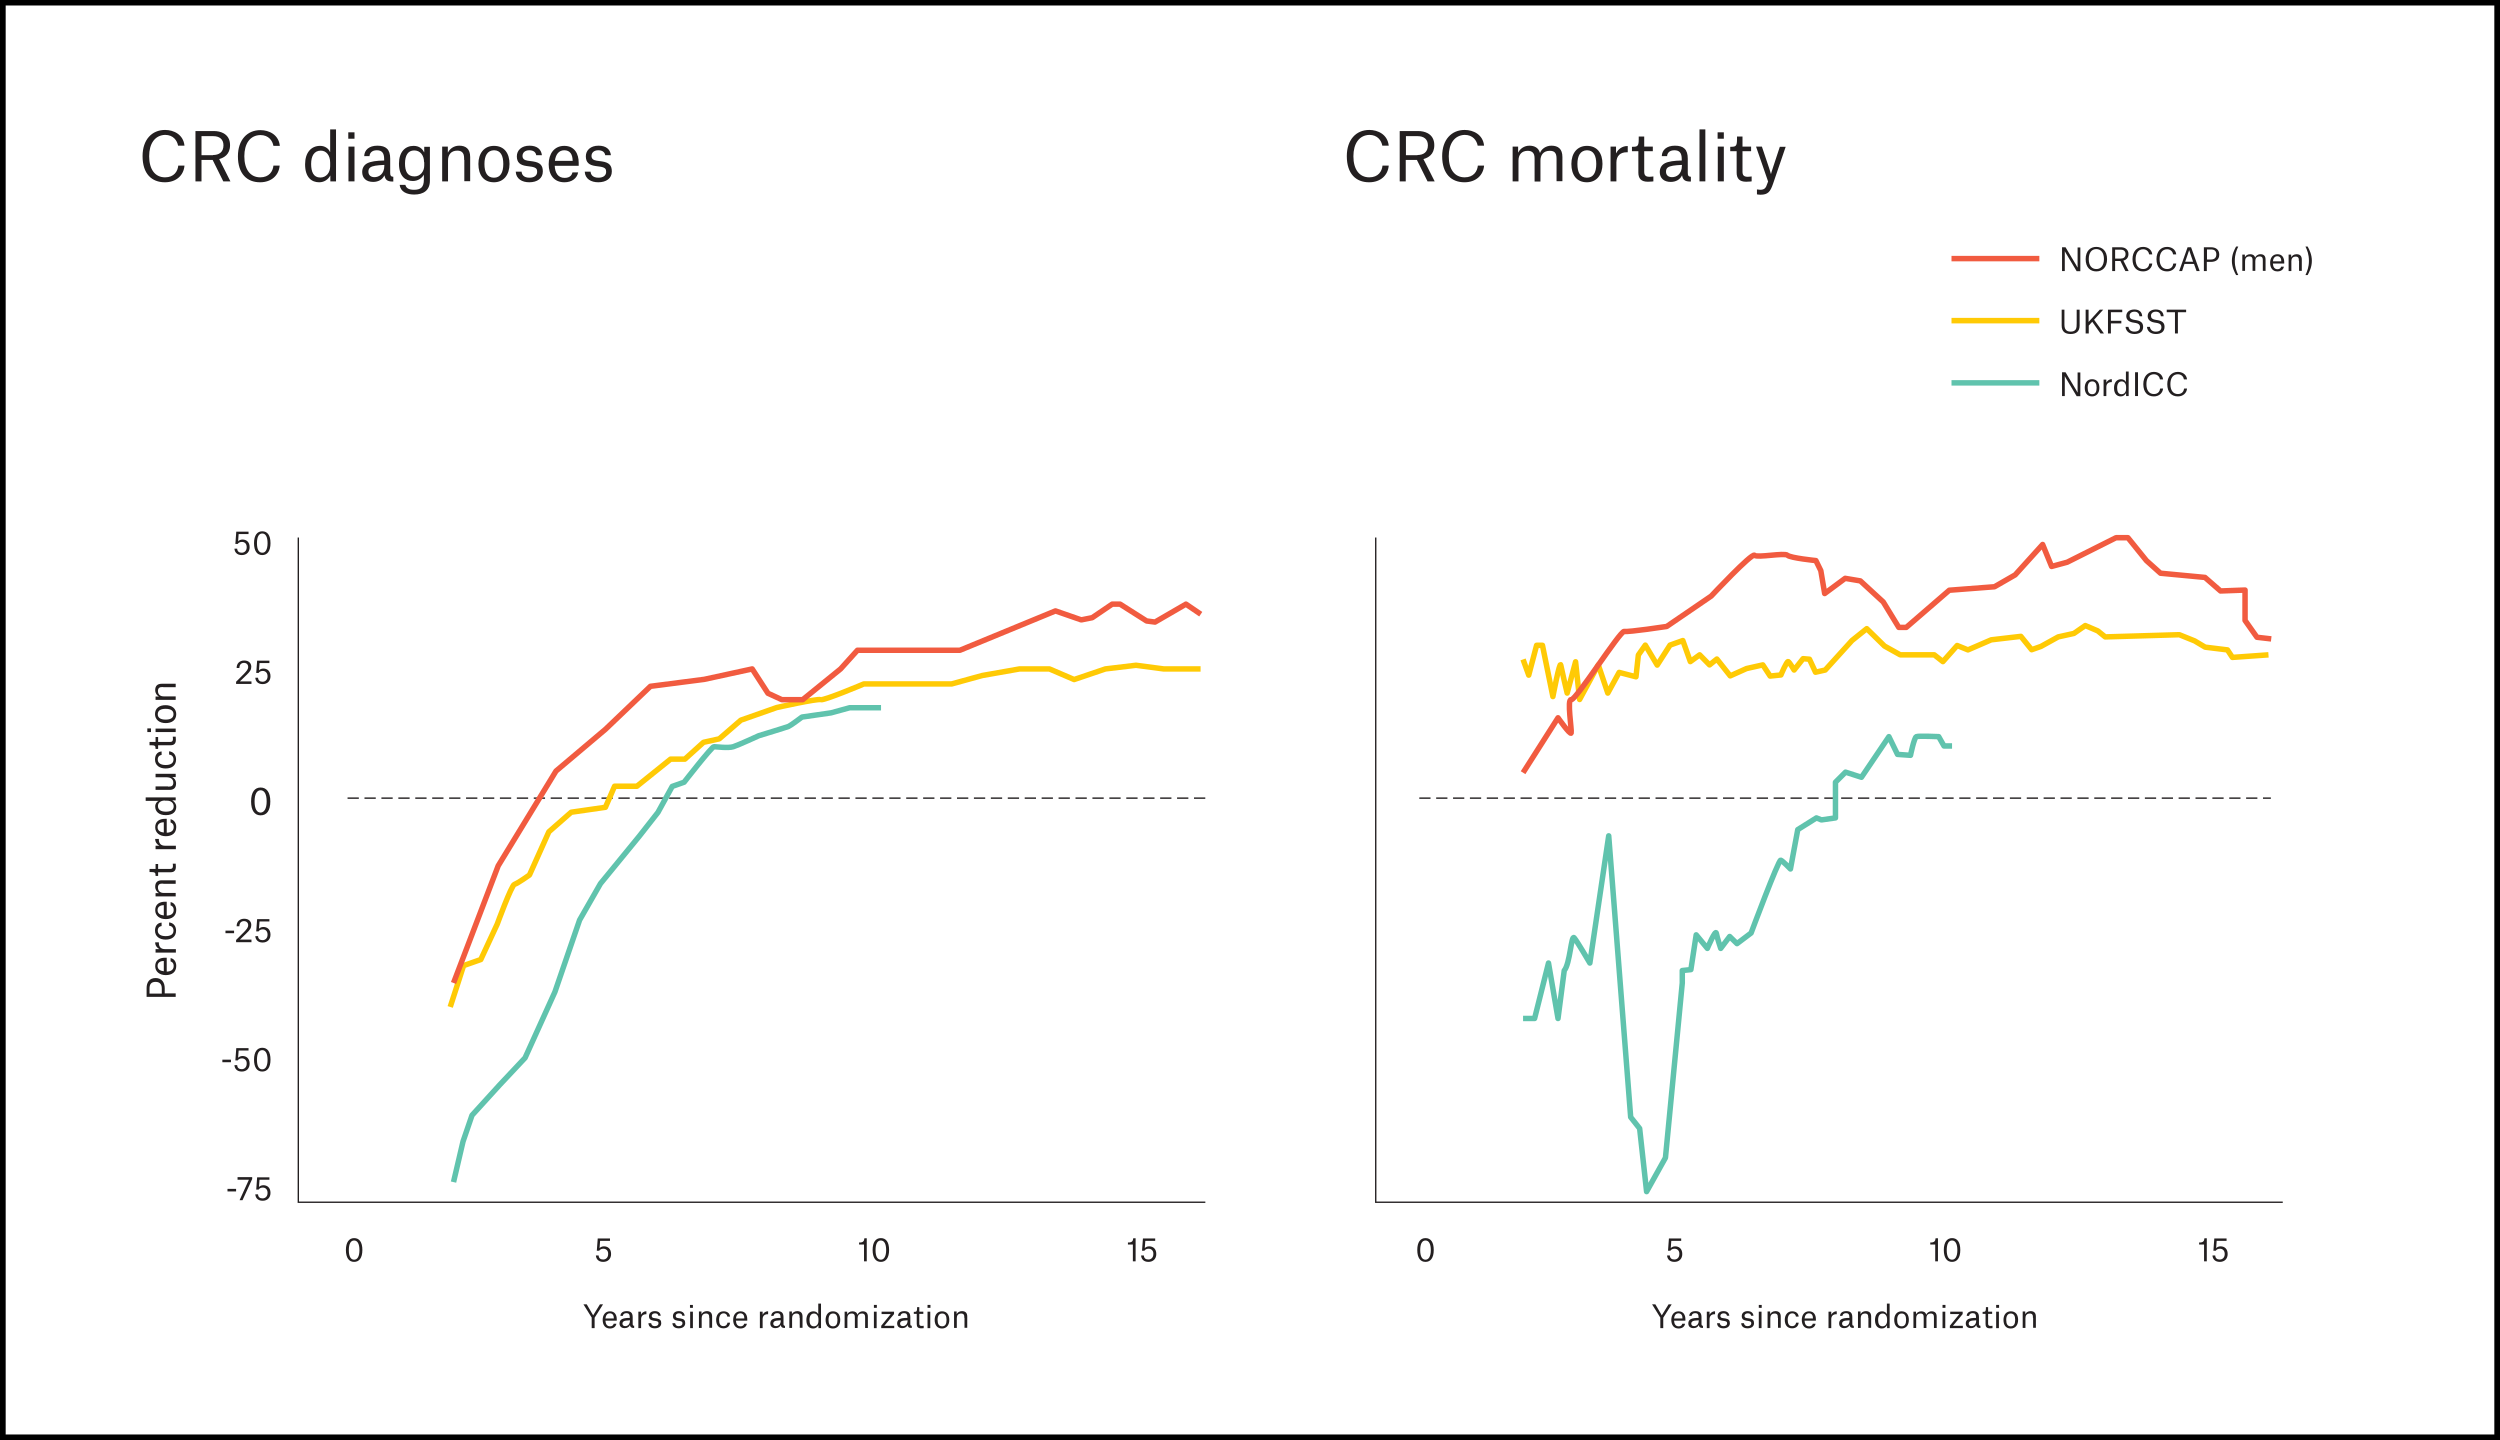 <?xml version="1.0" encoding="utf-8"?>
<!-- Generator: Adobe Illustrator 28.0.0, SVG Export Plug-In . SVG Version: 6.00 Build 0)  -->
<svg version="1.1" id="Layer_1" xmlns="http://www.w3.org/2000/svg" xmlns:xlink="http://www.w3.org/1999/xlink" x="0px" y="0px"
	 viewBox="0 0 1366 787" style="enable-background:new 0 0 1366 787;" xml:space="preserve">
<rect x="0" y="0" width="1366" height="787" fill="#333333" stroke="none"/>
<style type="text/css">
	.st0{fill:#FFFFFF;}
	.st1{enable-background:new    ;}
	.st2{fill:#231F20;}
	.st3{fill:none;stroke:#231F20;stroke-width:0.75;stroke-miterlimit:10;}
	.st4{fill:none;stroke:#F15B40;stroke-width:3;stroke-linejoin:round;}
	.st5{fill:none;stroke:#FFCA05;stroke-width:3;stroke-linejoin:round;}
	.st6{fill:none;stroke:#60C3AD;stroke-width:3;stroke-linejoin:round;}
	.st7{fill:none;stroke:#231F20;stroke-width:0.77;stroke-miterlimit:10;stroke-dasharray:0,0,6.17,3.08;}
	.st8{fill:none;stroke:#231F20;stroke-width:0.77;stroke-miterlimit:10;stroke-dasharray:0,0,6.15,3.07;}
</style>
<g>
	<g id="Layer_1_00000064317633608765495140000018302807498356157868_">
		<rect x="1.5" y="1.5" class="st0" width="1362.9" height="783.9"/>
		<path d="M1362.9,3v780.8H3.1V3H1362.9 M1366,0H0v787h1366L1366,0L1366,0L1366,0z"/>
		<g class="st1">
			<path class="st2" d="M81.5,85.4c0,7.1,3.2,11.5,8.7,11.5c4.9,0,6.9-3.3,7.2-6.4h3.4c-0.4,5.2-4.4,9.1-10.7,9.1
				c-7.2,0-12.2-4.6-12.2-14.3c0-9,5.1-14.3,12.3-14.3c4.7,0,10,2.5,10.6,8.6h-3.5c-0.5-2.8-2.6-5.9-7.1-5.9
				C84.6,73.9,81.5,78.5,81.5,85.4z"/>
		</g>
		<g class="st1">
			<path class="st2" d="M116.2,87.4h-6.1v11.7h-3.3V71.6h10c2,0,3.8,0.4,5.3,1.2c2.2,1.2,3.6,3.3,3.6,6.5c0,5.2-3.4,6.9-5.9,7.6V87
				l6.1,12.1h-3.9L116.2,87.4z M116.4,84.7c3.2,0,5.7-1.5,5.7-5.3c0-3.4-2.3-5-5.5-5h-6.5v10.4H116.4z"/>
		</g>
		<g class="st1">
			<path class="st2" d="M133.5,85.4c0,7.1,3.2,11.5,8.7,11.5c4.9,0,6.9-3.3,7.2-6.4h3.4c-0.4,5.2-4.4,9.1-10.7,9.1
				C135,99.6,130,95,130,85.4c0-9,5.1-14.3,12.3-14.3c4.7,0,10,2.5,10.6,8.6h-3.5c-0.5-2.8-2.6-5.9-7.1-5.9
				C136.6,73.9,133.5,78.5,133.5,85.4z"/>
			<path class="st2" d="M183.6,99.1h-3.1V96h-0.1c-1,1.9-3.1,3.6-6,3.6c-4,0-7.7-2.5-7.7-9.8c0-6.5,3.4-10.1,8.2-10.1
				c2.8,0,4.7,1.6,5.4,3.3h0.1V70.7h3.2V99.1z M180.4,88.9c0-4-2.1-6.6-5.1-6.6c-3.6,0-5.3,2.9-5.3,7.3c0,4.3,1.3,7.4,5,7.4
				c3.3,0,5.4-2.7,5.4-6.1V88.9z"/>
			<path class="st2" d="M190.3,72.3h3.4v3.5h-3.4V72.3z M190.4,80.1h3.3v19h-3.3V80.1z"/>
		</g>
		<g class="st1">
			<path class="st2" d="M199,85.3c0.1-3.3,2.6-5.7,7.2-5.7c4.7,0,7,2,7,7.1v7.7c0,1.5,0.3,2.1,1.7,2.2v2.6h-0.4c-3,0-4-1.1-4.4-3.3
				h-0.1c-1,2.2-3.3,3.5-6.1,3.5c-3.8,0-6-2.1-6-5.4c0-2.1,0.9-3.8,2.8-4.8c2-1,4.9-1.4,9.2-1.5v-0.8c0-3.4-1.3-4.8-4-4.8
				c-2.8,0-3.9,1.6-4,3.2H199z M210,90.5v-0.4c-4.1,0.2-6.4,0.5-7.7,1.4c-0.7,0.5-1,1.3-1,2.3c0,1.9,1.3,3,3.3,3
				C207,96.8,210,95.2,210,90.5z"/>
		</g>
		<g class="st1">
			<path class="st2" d="M218.4,101h3.1c0.4,1.6,1.6,2.7,4.7,2.7c3.6,0,5.4-1.3,5.4-5.5v-2.8h0c-1,1.9-3.2,3.5-6,3.5
				c-4,0-7.6-2.5-7.6-9.5c0-6.3,3.3-9.7,8-9.7c3.1,0,4.9,1.7,5.7,3.5h0.1v-3h3.1v18.5c0,5.3-3.5,7.6-8.6,7.6
				C222.5,106.3,218.8,104.9,218.4,101z M231.7,88.6c0-3.8-2.1-6.4-5.4-6.4c-3.4,0-5,2.8-5,7.1c0,4.2,1.2,7.1,5.2,7.1
				c3.1,0,5.3-2.7,5.3-5.9V88.6z"/>
			<path class="st2" d="M253.6,87.4c0-1.4,0-2.9-0.7-3.8c-0.6-0.9-1.7-1.3-3-1.3c-3.5,0-5.1,2.3-5.1,5.4v11.4h-3.2v-19h3.1v3.2h0.1
				c0.9-1.9,3.1-3.7,6.1-3.7c3.6,0,6,1.7,6,6.2v13.2h-3.2V87.4z"/>
		</g>
		<g class="st1">
			<path class="st2" d="M261.4,89.6c0-5.9,3.2-9.9,8.5-9.9c5.7,0,8.5,4.1,8.5,9.9c0,5.9-3.2,10-8.5,10
				C264.2,99.6,261.4,95.5,261.4,89.6z M264.7,89.6c0,4.6,1.5,7.5,5.2,7.5c3.5,0,5.1-2.8,5.1-7.5c0-4.6-1.5-7.5-5.1-7.5
				C266.4,82.2,264.7,85,264.7,89.6z"/>
			<path class="st2" d="M293,84.9c-0.2-1.7-1.5-2.8-3.8-2.8s-3.7,1.3-3.7,3.1c0,1.5,0.9,2.3,2.8,2.6l2.9,0.4c4,0.6,5.4,2.2,5.4,5.5
				c0,3.8-3.1,5.9-7.4,5.9c-3.9,0-7.2-1.8-7.4-5.8h3.2c0.1,1.5,1,3.3,4.3,3.3c2.6,0,4.2-1.2,4.2-3.2c0-1.5-0.4-2.3-3-2.8l-2.9-0.4
				c-3.4-0.5-5.2-1.9-5.2-5.3c0-3.3,2.6-5.8,6.9-5.8c4.1,0,6.4,1.9,6.8,5.2H293z"/>
		</g>
		<g class="st1">
			<path class="st2" d="M308.4,99.6c-5.8,0-8.6-4.2-8.6-9.9c0-5.6,3-10,8.5-10c5.7,0,7.9,4.4,7.9,9.2v1.7h-13.1
				c0.2,3.9,1.8,6.6,5.4,6.6c3.2,0,4-1.8,4.3-3h3.1C315.3,97.4,312.5,99.6,308.4,99.6z M312.9,87.7c-0.1-3.2-1.3-5.6-4.6-5.6
				c-3,0-4.7,2.4-5.1,5.8h9.7V87.7z"/>
			<path class="st2" d="M330.7,84.9c-0.2-1.7-1.5-2.8-3.8-2.8s-3.7,1.3-3.7,3.1c0,1.5,0.9,2.3,2.8,2.6l2.9,0.4
				c4,0.6,5.4,2.2,5.4,5.5c0,3.8-3.1,5.9-7.4,5.9c-3.9,0-7.2-1.8-7.4-5.8h3.2c0.1,1.5,1,3.3,4.3,3.3c2.6,0,4.2-1.2,4.2-3.2
				c0-1.5-0.4-2.3-3-2.8l-2.9-0.4c-3.4-0.5-5.2-1.9-5.2-5.3c0-3.3,2.6-5.8,6.9-5.8c4.1,0,6.4,1.9,6.8,5.2H330.7z"/>
		</g>
		<g>
			<g class="st1">
				<path class="st2" d="M89.9,542.8H96v1.9H80.1v-4.8c0-3.1,1.5-5.5,4.9-5.5c3.4,0,5,2.4,5,5.6V542.8z M88.4,540.1
					c0-2.3-1.1-3.6-3.4-3.6c-2.4,0-3.3,1.3-3.3,3.6v2.8h6.7V540.1z"/>
				<path class="st2" d="M96.3,527.8c0,3.4-2.4,5-5.7,5c-3.3,0-5.8-1.8-5.8-4.9c0-3.3,2.5-4.6,5.3-4.6h1v7.6c2.3-0.1,3.8-1,3.8-3.1
					c0-1.8-1.1-2.3-1.7-2.5v-1.8C95,523.8,96.3,525.4,96.3,527.8z M89.4,525.1c-1.8,0-3.3,0.8-3.3,2.7c0,1.8,1.4,2.7,3.4,2.9v-5.6
					H89.4z"/>
			</g>
			<g class="st1">
				<path class="st2" d="M85,520.4v-1.8h2.1v0c-1.1-0.5-2.3-1.9-2.3-3.5v-0.2h2v0.4c0,2,1.1,3.3,3.3,3.3h6v1.9H85z"/>
			</g>
			<g class="st1">
				<path class="st2" d="M88.3,506c-1.1,0.1-2.1,0.9-2.1,2.5c0,2,1.7,3,4.3,3c2.5,0,4.3-0.8,4.3-3c0-2.1-1.5-2.6-2.4-2.7v-1.8
					c2.5,0.3,3.8,2.1,3.8,4.5c0,3.2-2.2,4.9-5.7,4.9c-3.4,0-5.8-1.8-5.8-4.9c0-2.2,1-4.2,3.6-4.4V506z"/>
			</g>
			<g class="st1">
				<path class="st2" d="M96.3,497.2c0,3.4-2.4,5-5.7,5c-3.3,0-5.8-1.8-5.8-4.9c0-3.3,2.5-4.6,5.3-4.6h1v7.6c2.3-0.1,3.8-1,3.8-3.1
					c0-1.8-1.1-2.3-1.7-2.5v-1.8C95,493.2,96.3,494.8,96.3,497.2z M89.4,494.6c-1.8,0-3.3,0.8-3.3,2.7c0,1.8,1.4,2.7,3.4,2.9v-5.6
					H89.4z"/>
			</g>
			<g class="st1">
				<path class="st2" d="M89.2,482.8c-0.8,0-1.7,0-2.2,0.4c-0.5,0.4-0.7,1-0.7,1.7c0,2,1.3,3,3.1,3H96v1.9H85V488h1.9v0
					c-1.1-0.5-2.1-1.8-2.1-3.5c0-2.1,1-3.5,3.6-3.5H96v1.9H89.2z"/>
				<path class="st2" d="M81.8,474.8H85v-2.7h1.4v2.7h6.5c1.2,0,1.6-0.5,1.6-1.7c0-0.6-0.1-1.2-0.1-1.2H96c0,0,0.1,0.8,0.1,1.7
					c0,2.1-1,3-2.9,3h-6.8v2h-1.4v-0.3c0-1.5-0.4-1.8-2.5-1.8h-0.8V474.8z"/>
			</g>
			<g class="st1">
				<path class="st2" d="M85,463.9v-1.8h2.1v0c-1.1-0.5-2.3-1.9-2.3-3.5v-0.2h2v0.4c0,2,1.1,3.3,3.3,3.3h6v1.9H85z"/>
			</g>
			<g class="st1">
				<path class="st2" d="M96.3,451.9c0,3.4-2.4,5-5.7,5c-3.3,0-5.8-1.8-5.8-4.9c0-3.3,2.5-4.6,5.3-4.6h1v7.6c2.3-0.1,3.8-1,3.8-3.1
					c0-1.8-1.1-2.3-1.7-2.5v-1.8C95,448,96.3,449.6,96.3,451.9z M89.4,449.3c-1.8,0-3.3,0.8-3.3,2.7c0,1.8,1.4,2.7,3.4,2.9v-5.6
					H89.4z"/>
			</g>
			<g class="st1">
				<path class="st2" d="M96,435.5v1.8h-1.8v0.1c1.1,0.6,2.1,1.8,2.1,3.5c0,2.3-1.5,4.5-5.7,4.5c-3.8,0-5.8-2-5.8-4.7
					c0-1.6,0.9-2.7,1.9-3.1v0h-7.1v-1.9H96z M90.1,437.4c-2.3,0-3.8,1.2-3.8,3c0,2.1,1.7,3.1,4.3,3.1c2.5,0,4.3-0.7,4.3-2.9
					c0-1.9-1.5-3.1-3.5-3.1H90.1z"/>
				<path class="st2" d="M91.8,429.8c0.8,0,1.7,0,2.2-0.4c0.5-0.4,0.7-1,0.7-1.7c0-2-1.4-3-3.8-3H85v-1.9h11v1.8h-1.9v0
					c1.1,0.5,2.1,1.7,2.1,3.5c0,2.1-1,3.5-3.6,3.5H85v-1.9H91.8z"/>
				<path class="st2" d="M88.3,412.5c-1.1,0.1-2.1,0.9-2.1,2.5c0,2,1.7,3,4.3,3c2.5,0,4.3-0.8,4.3-3c0-2.1-1.5-2.6-2.4-2.7v-1.8
					c2.5,0.3,3.8,2.1,3.8,4.5c0,3.2-2.2,4.9-5.7,4.9c-3.4,0-5.8-1.8-5.8-4.9c0-2.2,1-4.2,3.6-4.4V412.5z"/>
			</g>
			<g class="st1">
				<path class="st2" d="M81.8,405.4H85v-2.7h1.4v2.7h6.5c1.2,0,1.6-0.5,1.6-1.7c0-0.6-0.1-1.2-0.1-1.2H96c0,0,0.1,0.8,0.1,1.7
					c0,2.1-1,3-2.9,3h-6.8v2h-1.4V409c0-1.5-0.4-1.8-2.5-1.8h-0.8V405.4z"/>
			</g>
			<g class="st1">
				<path class="st2" d="M80.5,400v-2h2v2H80.5z M85,400v-1.9h11v1.9H85z"/>
				<path class="st2" d="M90.5,395.1c-3.4,0-5.8-1.9-5.8-4.9c0-3.3,2.4-4.9,5.8-4.9c3.4,0,5.8,1.9,5.8,4.9
					C96.3,393.5,93.9,395.1,90.5,395.1z M90.5,393.2c2.7,0,4.3-0.9,4.3-3c0-2-1.6-2.9-4.3-2.9c-2.7,0-4.3,0.9-4.3,3
					C86.2,392.2,87.8,393.2,90.5,393.2z"/>
				<path class="st2" d="M89.2,375.4c-0.8,0-1.7,0-2.2,0.4c-0.5,0.4-0.7,1-0.7,1.7c0,2,1.3,3,3.1,3H96v1.9H85v-1.8h1.9v0
					c-1.1-0.5-2.1-1.8-2.1-3.5c0-2.1,1-3.5,3.6-3.5H96v1.9H89.2z"/>
			</g>
		</g>
		<g>
			<g class="st1">
				<path class="st2" d="M132.2,296.1c-1,0-1.9,0.4-2.3,1.1h-1.3l0.5-6.7h6.7v1.3h-5.4l-0.3,4h0c0.4-0.5,1.3-1,2.4-1
					c2,0,3.9,1.2,3.9,4.2c0,2.6-1.7,4.3-4.3,4.3c-2.8,0-3.9-1.8-4-3.5h1.5c0.1,1.6,1.1,2.2,2.5,2.2c1.3,0,2.7-0.9,2.7-3
					C134.8,297.1,133.7,296.1,132.2,296.1z"/>
				<path class="st2" d="M143.3,290.3c2.8,0,4.5,2.1,4.5,6.5c0,4.4-1.8,6.5-4.5,6.5c-2.8,0-4.5-2.2-4.5-6.5
					C138.8,292.4,140.6,290.3,143.3,290.3z M146.2,296.8c0-3.5-1.1-5.3-2.9-5.3c-1.8,0-2.9,1.7-2.9,5.3c0,3.5,1.1,5.2,2.9,5.2
					C145,302.1,146.2,300.3,146.2,296.8z"/>
			</g>
		</g>
		<g>
			<g class="st1">
				<path class="st2" d="M129.3,364.9c0-2.5,1.8-4,4.1-4c2.8,0,3.9,1.7,3.9,3.4c0,1.7-0.7,2.7-2.8,4.7l-3.4,3.3v0h6.3v1.4H129v-1.2
					l4.3-4.3c1.4-1.5,2.3-2.4,2.3-3.8c0-1.3-0.9-2.2-2.3-2.2c-1.3,0-2.5,0.8-2.5,2.8H129.3z"/>
			</g>
			<g class="st1">
				<path class="st2" d="M143.6,366.6c-1,0-1.9,0.4-2.3,1.1h-1.3l0.5-6.7h6.7v1.3h-5.4l-0.3,4h0c0.4-0.5,1.3-1,2.4-1
					c2,0,3.9,1.2,3.9,4.2c0,2.6-1.7,4.3-4.3,4.3c-2.8,0-3.9-1.8-4-3.5h1.5c0.1,1.6,1.1,2.2,2.5,2.2c1.3,0,2.7-0.9,2.7-3
					C146.2,367.7,145.1,366.6,143.6,366.6z"/>
			</g>
		</g>
		<g>
			<g class="st1">
				<path class="st2" d="M142.4,430.3c3.2,0,5.3,2.5,5.3,7.6c0,5.1-2,7.6-5.3,7.6c-3.2,0-5.2-2.5-5.2-7.6
					C137.2,432.8,139.2,430.3,142.4,430.3z M145.7,437.9c0-4.1-1.3-6.1-3.3-6.1c-2,0-3.3,2-3.3,6.1c0,4,1.2,6.1,3.3,6.1
					C144.4,443.9,145.7,441.8,145.7,437.9z"/>
			</g>
		</g>
		<g class="st1">
			<path class="st2" d="M123.2,508.5h4.7v1.4h-4.7V508.5z"/>
		</g>
		<g class="st1">
			<path class="st2" d="M129.3,506c0-2.5,1.8-4,4.1-4c2.8,0,3.9,1.7,3.9,3.4c0,1.7-0.7,2.7-2.8,4.7l-3.4,3.3v0h6.3v1.4H129v-1.2
				l4.3-4.3c1.4-1.5,2.3-2.4,2.3-3.8c0-1.3-0.9-2.2-2.3-2.2c-1.3,0-2.5,0.8-2.5,2.8H129.3z"/>
		</g>
		<g class="st1">
			<path class="st2" d="M143.6,507.8c-1,0-1.9,0.4-2.3,1.1h-1.3l0.5-6.7h6.7v1.3h-5.4l-0.3,4h0c0.4-0.5,1.3-1,2.4-1
				c2,0,3.9,1.2,3.9,4.2c0,2.6-1.7,4.3-4.3,4.3c-2.8,0-3.9-1.8-4-3.5h1.5c0.1,1.6,1.1,2.2,2.5,2.2c1.3,0,2.7-0.9,2.7-3
				C146.2,508.8,145.1,507.8,143.6,507.8z"/>
		</g>
		<g class="st1">
			<path class="st2" d="M121.5,579h4.7v1.4h-4.7V579z"/>
		</g>
		<g class="st1">
			<path class="st2" d="M132.2,578.3c-1,0-1.9,0.4-2.3,1.1h-1.3l0.5-6.7h6.7v1.3h-5.4l-0.3,4h0c0.4-0.5,1.3-1,2.4-1
				c2,0,3.9,1.2,3.9,4.2c0,2.6-1.7,4.3-4.3,4.3c-2.8,0-3.9-1.8-4-3.5h1.5c0.1,1.6,1.1,2.2,2.5,2.2c1.3,0,2.7-0.9,2.7-3
				C134.9,579.4,133.7,578.3,132.2,578.3z"/>
			<path class="st2" d="M143.3,572.5c2.8,0,4.5,2.1,4.5,6.5c0,4.4-1.8,6.5-4.5,6.5c-2.8,0-4.5-2.2-4.5-6.5
				C138.8,574.7,140.6,572.5,143.3,572.5z M146.2,579.1c0-3.5-1.1-5.3-2.9-5.3c-1.8,0-2.9,1.7-2.9,5.3c0,3.5,1.1,5.2,2.9,5.2
				C145.1,584.3,146.2,582.5,146.2,579.1z"/>
		</g>
		<g class="st1">
			<path class="st2" d="M124.3,649.6h4.7v1.4h-4.7V649.6z"/>
		</g>
		<g class="st1">
			<path class="st2" d="M136,644.6h-6.2v-1.4h8v1l-5.3,11.6h-1.6L136,644.6z"/>
			<path class="st2" d="M143.6,648.9c-1,0-1.9,0.4-2.3,1.1h-1.3l0.5-6.7h6.7v1.3h-5.4l-0.3,4h0c0.4-0.5,1.3-1,2.4-1
				c2,0,3.9,1.2,3.9,4.2c0,2.6-1.7,4.3-4.3,4.3c-2.8,0-3.9-1.8-4-3.5h1.5c0.1,1.6,1.1,2.2,2.5,2.2c1.3,0,2.7-0.9,2.7-3
				C146.2,649.9,145.1,648.9,143.6,648.9z"/>
		</g>
		<polyline class="st3" points="163,293.7 163,656.9 658.6,656.9 		"/>
		<polyline class="st3" points="751.7,293.7 751.7,656.9 1247.3,656.9 		"/>
		<g>
			<g class="st1">
				<path class="st2" d="M323.4,720.1l-4.6-7.4h1.8l3.5,6h0l3.7-6h1.7l-4.6,7.3v5.7h-1.6V720.1z"/>
			</g>
			<g class="st1">
				<path class="st2" d="M333.3,725.9c-2.7,0-4-2-4-4.7c0-2.7,1.4-4.7,4-4.7c2.7,0,3.7,2.1,3.7,4.3v0.8h-6.2
					c0.1,1.9,0.9,3.1,2.5,3.1c1.5,0,1.9-0.9,2-1.4h1.5C336.5,724.9,335.2,725.9,333.3,725.9z M335.4,720.3c0-1.5-0.6-2.7-2.2-2.7
					c-1.4,0-2.2,1.1-2.4,2.8h4.6V720.3z"/>
				<path class="st2" d="M339,719.1c0-1.6,1.2-2.7,3.4-2.7c2.2,0,3.3,0.9,3.3,3.3v3.7c0,0.7,0.2,1,0.8,1v1.2h-0.2
					c-1.4,0-1.9-0.5-2.1-1.6h0c-0.5,1.1-1.5,1.7-2.9,1.7c-1.8,0-2.8-1-2.8-2.6c0-1,0.4-1.8,1.3-2.3c0.9-0.5,2.3-0.7,4.3-0.7v-0.4
					c0-1.6-0.6-2.2-1.9-2.2c-1.3,0-1.8,0.8-1.9,1.5H339z M344.2,721.6v-0.2c-1.9,0.1-3,0.2-3.6,0.7c-0.3,0.3-0.5,0.6-0.5,1.1
					c0,0.9,0.6,1.4,1.6,1.4C342.8,724.6,344.2,723.8,344.2,721.6z"/>
			</g>
			<g class="st1">
				<path class="st2" d="M348.8,716.7h1.4v1.7h0c0.4-0.9,1.5-1.9,2.8-1.9h0.2v1.6H353c-1.6,0-2.7,0.9-2.7,2.7v4.9h-1.5V716.7z"/>
			</g>
			<g class="st1">
				<path class="st2" d="M359.7,718.9c-0.1-0.8-0.7-1.3-1.8-1.3c-1.1,0-1.8,0.6-1.8,1.4c0,0.7,0.4,1.1,1.3,1.2l1.4,0.2
					c1.9,0.3,2.5,1.1,2.5,2.6c0,1.8-1.5,2.8-3.5,2.8c-1.9,0-3.4-0.8-3.5-2.8h1.5c0.1,0.7,0.5,1.6,2,1.6c1.2,0,2-0.6,2-1.5
					c0-0.7-0.2-1.1-1.4-1.3l-1.4-0.2c-1.6-0.3-2.4-0.9-2.4-2.5c0-1.6,1.2-2.7,3.2-2.7c1.9,0,3,0.9,3.2,2.5H359.7z"/>
			</g>
			<g class="st1">
				<path class="st2" d="M372.8,718.9c-0.1-0.8-0.7-1.3-1.8-1.3c-1.1,0-1.8,0.6-1.8,1.4c0,0.7,0.4,1.1,1.3,1.2l1.4,0.2
					c1.9,0.3,2.5,1.1,2.5,2.6c0,1.8-1.5,2.8-3.5,2.8c-1.9,0-3.4-0.8-3.5-2.8h1.5c0.1,0.7,0.5,1.6,2,1.6c1.2,0,2-0.6,2-1.5
					c0-0.7-0.2-1.1-1.4-1.3l-1.4-0.2c-1.6-0.3-2.4-0.9-2.4-2.5c0-1.6,1.2-2.7,3.2-2.7c1.9,0,3,0.9,3.2,2.5H372.8z"/>
			</g>
			<g class="st1">
				<path class="st2" d="M377,713h1.6v1.6H377V713z M377.1,716.7h1.5v9h-1.5V716.7z"/>
				<path class="st2" d="M387.5,720.1c0-0.6,0-1.4-0.3-1.8c-0.3-0.4-0.8-0.6-1.4-0.6c-1.7,0-2.4,1.1-2.4,2.5v5.4h-1.5v-9h1.4v1.5h0
					c0.4-0.9,1.5-1.7,2.9-1.7c1.7,0,2.9,0.8,2.9,2.9v6.2h-1.5V720.1z"/>
			</g>
			<g class="st1">
				<path class="st2" d="M397.4,719.4c-0.1-0.9-0.7-1.8-2-1.8c-1.6,0-2.5,1.4-2.5,3.5c0,2.1,0.6,3.5,2.4,3.5c1.7,0,2.1-1.3,2.2-1.9
					h1.4c-0.2,2.1-1.7,3.1-3.6,3.1c-2.6,0-4-1.8-4-4.6c0-2.7,1.5-4.7,4-4.7c1.8,0,3.4,0.8,3.6,2.9H397.4z"/>
			</g>
			<g class="st1">
				<path class="st2" d="M404.6,725.9c-2.7,0-4-2-4-4.7c0-2.7,1.4-4.7,4-4.7c2.7,0,3.7,2.1,3.7,4.3v0.8h-6.2
					c0.1,1.9,0.9,3.1,2.5,3.1c1.5,0,1.9-0.9,2-1.4h1.5C407.8,724.9,406.5,725.9,404.6,725.9z M406.7,720.3c0-1.5-0.6-2.7-2.2-2.7
					c-1.4,0-2.2,1.1-2.4,2.8h4.6V720.3z"/>
			</g>
			<g class="st1">
				<path class="st2" d="M415.3,716.7h1.4v1.7h0c0.4-0.9,1.5-1.9,2.8-1.9h0.2v1.6h-0.3c-1.6,0-2.7,0.9-2.7,2.7v4.9h-1.5V716.7z"/>
			</g>
			<g class="st1">
				<path class="st2" d="M421.4,719.1c0-1.6,1.2-2.7,3.4-2.7c2.2,0,3.3,0.9,3.3,3.3v3.7c0,0.7,0.2,1,0.8,1v1.2h-0.2
					c-1.4,0-1.9-0.5-2.1-1.6h0c-0.5,1.1-1.5,1.7-2.9,1.7c-1.8,0-2.8-1-2.8-2.6c0-1,0.4-1.8,1.3-2.3c0.9-0.5,2.3-0.7,4.3-0.7v-0.4
					c0-1.6-0.6-2.2-1.9-2.2c-1.3,0-1.8,0.8-1.9,1.5H421.4z M426.6,721.6v-0.2c-1.9,0.1-3,0.2-3.6,0.7c-0.3,0.3-0.5,0.6-0.5,1.1
					c0,0.9,0.6,1.4,1.6,1.4C425.2,724.6,426.6,723.8,426.6,721.6z"/>
				<path class="st2" d="M436.9,720.1c0-0.6,0-1.4-0.3-1.8c-0.3-0.4-0.8-0.6-1.4-0.6c-1.7,0-2.4,1.1-2.4,2.5v5.4h-1.5v-9h1.4v1.5h0
					c0.4-0.9,1.5-1.7,2.9-1.7c1.7,0,2.9,0.8,2.9,2.9v6.2h-1.5V720.1z"/>
				<path class="st2" d="M448.7,725.7h-1.5v-1.5h-0.1c-0.5,0.9-1.4,1.7-2.8,1.7c-1.9,0-3.7-1.2-3.7-4.6c0-3.1,1.6-4.8,3.9-4.8
					c1.3,0,2.2,0.7,2.6,1.6h0v-5.8h1.5V725.7z M447.2,720.8c0-1.9-1-3.1-2.4-3.1c-1.7,0-2.5,1.4-2.5,3.5c0,2,0.6,3.5,2.4,3.5
					c1.6,0,2.5-1.3,2.5-2.9V720.8z"/>
				<path class="st2" d="M451.1,721.2c0-2.8,1.5-4.7,4-4.7c2.7,0,4,1.9,4,4.7c0,2.8-1.5,4.7-4,4.7
					C452.5,725.9,451.1,724,451.1,721.2z M452.7,721.2c0,2.2,0.7,3.5,2.5,3.5c1.7,0,2.4-1.3,2.4-3.5c0-2.2-0.7-3.5-2.4-3.5
					C453.5,717.7,452.7,719,452.7,721.2z"/>
				<path class="st2" d="M461.5,716.7h1.4v1.5h0c0.4-0.9,1.4-1.7,2.9-1.7c1.4,0,2.4,0.6,2.7,1.9h0c0.3-0.9,1.4-1.9,2.9-1.9
					c1.7,0,2.8,0.8,2.8,2.9v6.2h-1.5v-5.5c0-0.6,0-1.3-0.3-1.8c-0.3-0.4-0.8-0.6-1.4-0.6c-1.7,0-2.4,1.1-2.4,2.5v5.4h-1.5v-5.5
					c0-0.6,0-1.3-0.3-1.8c-0.3-0.4-0.8-0.6-1.4-0.6c-1.7,0-2.4,1.1-2.4,2.5v5.4h-1.5V716.7z"/>
				<path class="st2" d="M477.5,713h1.6v1.6h-1.6V713z M477.5,716.7h1.5v9h-1.5V716.7z"/>
				<path class="st2" d="M481.8,716.7h6.7v1.3l-5.3,6.4h5.4v1.3h-7.1v-1.3l5.2-6.4h-5V716.7z"/>
				<path class="st2" d="M490.7,719.1c0-1.6,1.2-2.7,3.4-2.7c2.2,0,3.3,0.9,3.3,3.3v3.7c0,0.7,0.2,1,0.8,1v1.2H498
					c-1.4,0-1.9-0.5-2.1-1.6h0c-0.5,1.1-1.5,1.7-2.9,1.7c-1.8,0-2.8-1-2.8-2.6c0-1,0.4-1.8,1.3-2.3c0.9-0.5,2.3-0.7,4.3-0.7v-0.4
					c0-1.6-0.6-2.2-1.9-2.2c-1.3,0-1.8,0.8-1.9,1.5H490.7z M495.9,721.6v-0.2c-1.9,0.1-3,0.2-3.6,0.7c-0.3,0.3-0.5,0.6-0.5,1.1
					c0,0.9,0.6,1.4,1.6,1.4C494.5,724.6,495.9,723.8,495.9,721.6z"/>
			</g>
			<g class="st1">
				<path class="st2" d="M502.3,714.1v2.6h2.2v1.2h-2.2v5.3c0,1,0.4,1.3,1.4,1.3c0.5,0,1-0.1,1-0.1v1.3c0,0-0.6,0.1-1.4,0.1
					c-1.8,0-2.4-0.8-2.4-2.4v-5.5h-1.6v-1.1h0.3c1.2,0,1.5-0.3,1.5-2v-0.6H502.3z"/>
			</g>
			<g class="st1">
				<path class="st2" d="M506.8,713h1.6v1.6h-1.6V713z M506.8,716.7h1.5v9h-1.5V716.7z"/>
				<path class="st2" d="M510.7,721.2c0-2.8,1.5-4.7,4-4.7c2.7,0,4,1.9,4,4.7c0,2.8-1.5,4.7-4,4.7
					C512.1,725.9,510.7,724,510.7,721.2z M512.3,721.2c0,2.2,0.7,3.5,2.5,3.5c1.7,0,2.4-1.3,2.4-3.5c0-2.2-0.7-3.5-2.4-3.5
					C513.1,717.7,512.3,719,512.3,721.2z"/>
				<path class="st2" d="M526.9,720.1c0-0.6,0-1.4-0.3-1.8c-0.3-0.4-0.8-0.6-1.4-0.6c-1.7,0-2.4,1.1-2.4,2.5v5.4h-1.5v-9h1.4v1.5h0
					c0.4-0.9,1.5-1.7,2.9-1.7c1.7,0,2.9,0.8,2.9,2.9v6.2h-1.5V720.1z"/>
			</g>
		</g>
		<g>
			<g class="st1">
				<path class="st2" d="M907.3,720.1l-4.6-7.4h1.8l3.5,6h0l3.7-6h1.7l-4.6,7.3v5.7h-1.6V720.1z"/>
			</g>
			<g class="st1">
				<path class="st2" d="M917.2,725.9c-2.7,0-4-2-4-4.7c0-2.7,1.4-4.7,4-4.7c2.7,0,3.7,2.1,3.7,4.3v0.8h-6.2
					c0.1,1.9,0.9,3.1,2.5,3.1c1.5,0,1.9-0.9,2-1.4h1.5C920.5,724.9,919.1,725.9,917.2,725.9z M919.3,720.3c0-1.5-0.6-2.7-2.2-2.7
					c-1.4,0-2.2,1.1-2.4,2.8h4.6V720.3z"/>
				<path class="st2" d="M923,719.1c0-1.6,1.2-2.7,3.4-2.7c2.2,0,3.3,0.9,3.3,3.3v3.7c0,0.7,0.2,1,0.8,1v1.2h-0.2
					c-1.4,0-1.9-0.5-2.1-1.6h0c-0.5,1.1-1.5,1.7-2.9,1.7c-1.8,0-2.8-1-2.8-2.6c0-1,0.4-1.8,1.3-2.3c0.9-0.5,2.3-0.7,4.3-0.7v-0.4
					c0-1.6-0.6-2.2-1.9-2.2c-1.3,0-1.8,0.8-1.9,1.5H923z M928.2,721.6v-0.2c-1.9,0.1-3,0.2-3.6,0.7c-0.3,0.3-0.5,0.6-0.5,1.1
					c0,0.9,0.6,1.4,1.6,1.4C926.8,724.6,928.2,723.8,928.2,721.6z"/>
			</g>
			<g class="st1">
				<path class="st2" d="M932.7,716.7h1.4v1.7h0c0.4-0.9,1.5-1.9,2.8-1.9h0.2v1.6h-0.3c-1.6,0-2.7,0.9-2.7,2.7v4.9h-1.5V716.7z"/>
			</g>
			<g class="st1">
				<path class="st2" d="M943.6,718.9c-0.1-0.8-0.7-1.3-1.8-1.3s-1.8,0.6-1.8,1.4c0,0.7,0.4,1.1,1.3,1.2l1.4,0.2
					c1.9,0.3,2.5,1.1,2.5,2.6c0,1.8-1.5,2.8-3.5,2.8c-1.9,0-3.4-0.8-3.5-2.8h1.5c0.1,0.7,0.5,1.6,2,1.6c1.2,0,2-0.6,2-1.5
					c0-0.7-0.2-1.1-1.4-1.3l-1.4-0.2c-1.6-0.3-2.4-0.9-2.4-2.5c0-1.6,1.2-2.7,3.2-2.7c1.9,0,3,0.9,3.2,2.5H943.6z"/>
			</g>
			<g class="st1">
				<path class="st2" d="M956.8,718.9c-0.1-0.8-0.7-1.3-1.8-1.3c-1.1,0-1.8,0.6-1.8,1.4c0,0.7,0.4,1.1,1.3,1.2l1.4,0.2
					c1.9,0.3,2.5,1.1,2.5,2.6c0,1.8-1.5,2.8-3.5,2.8c-1.9,0-3.4-0.8-3.5-2.8h1.5c0.1,0.7,0.5,1.6,2,1.6c1.2,0,2-0.6,2-1.5
					c0-0.7-0.2-1.1-1.4-1.3l-1.4-0.2c-1.6-0.3-2.4-0.9-2.4-2.5c0-1.6,1.2-2.7,3.2-2.7c1.9,0,3,0.9,3.2,2.5H956.8z"/>
			</g>
			<g class="st1">
				<path class="st2" d="M961,713h1.6v1.6H961V713z M961,716.7h1.5v9H961V716.7z"/>
				<path class="st2" d="M971.4,720.1c0-0.6,0-1.4-0.3-1.8c-0.3-0.4-0.8-0.6-1.4-0.6c-1.7,0-2.4,1.1-2.4,2.5v5.4h-1.5v-9h1.4v1.5h0
					c0.4-0.9,1.5-1.7,2.9-1.7c1.7,0,2.9,0.8,2.9,2.9v6.2h-1.5V720.1z"/>
			</g>
			<g class="st1">
				<path class="st2" d="M981.3,719.4c-0.1-0.9-0.7-1.8-2-1.8c-1.6,0-2.5,1.4-2.5,3.5c0,2.1,0.6,3.5,2.4,3.5c1.7,0,2.1-1.3,2.2-1.9
					h1.4c-0.2,2.1-1.7,3.1-3.6,3.1c-2.6,0-4-1.8-4-4.6c0-2.7,1.5-4.7,4-4.7c1.8,0,3.4,0.8,3.6,2.9H981.3z"/>
			</g>
			<g class="st1">
				<path class="st2" d="M988.5,725.9c-2.7,0-4-2-4-4.7c0-2.7,1.4-4.7,4-4.7c2.7,0,3.7,2.1,3.7,4.3v0.8H986c0.1,1.9,0.8,3.1,2.5,3.1
					c1.5,0,1.9-0.9,2-1.4h1.5C991.8,724.9,990.4,725.9,988.5,725.9z M990.6,720.3c0-1.5-0.6-2.7-2.2-2.7c-1.4,0-2.2,1.1-2.4,2.8h4.6
					V720.3z"/>
			</g>
			<g class="st1">
				<path class="st2" d="M999.2,716.7h1.4v1.7h0c0.4-0.9,1.5-1.9,2.8-1.9h0.2v1.6h-0.3c-1.6,0-2.7,0.9-2.7,2.7v4.9h-1.5V716.7z"/>
			</g>
			<g class="st1">
				<path class="st2" d="M1005.4,719.1c0-1.6,1.2-2.7,3.4-2.7c2.2,0,3.3,0.9,3.3,3.3v3.7c0,0.7,0.2,1,0.8,1v1.2h-0.2
					c-1.4,0-1.9-0.5-2.1-1.6h0c-0.5,1.1-1.5,1.7-2.9,1.7c-1.8,0-2.8-1-2.8-2.6c0-1,0.4-1.8,1.3-2.3c0.9-0.5,2.3-0.7,4.3-0.7v-0.4
					c0-1.6-0.6-2.2-1.9-2.2c-1.3,0-1.8,0.8-1.9,1.5H1005.4z M1010.6,721.6v-0.2c-1.9,0.1-3,0.2-3.6,0.7c-0.3,0.3-0.5,0.6-0.5,1.1
					c0,0.9,0.6,1.4,1.6,1.4C1009.2,724.6,1010.6,723.8,1010.6,721.6z"/>
				<path class="st2" d="M1020.8,720.1c0-0.6,0-1.4-0.3-1.8c-0.3-0.4-0.8-0.6-1.4-0.6c-1.7,0-2.4,1.1-2.4,2.5v5.4h-1.5v-9h1.4v1.5h0
					c0.4-0.9,1.5-1.7,2.9-1.7c1.7,0,2.9,0.8,2.9,2.9v6.2h-1.5V720.1z"/>
				<path class="st2" d="M1032.6,725.7h-1.5v-1.5h-0.1c-0.5,0.9-1.4,1.7-2.8,1.7c-1.9,0-3.7-1.2-3.7-4.6c0-3.1,1.6-4.8,3.9-4.8
					c1.3,0,2.2,0.7,2.6,1.6h0v-5.8h1.5V725.7z M1031.1,720.8c0-1.9-1-3.1-2.4-3.1c-1.7,0-2.5,1.4-2.5,3.5c0,2,0.6,3.5,2.4,3.5
					c1.6,0,2.5-1.3,2.5-2.9V720.8z"/>
				<path class="st2" d="M1035,721.2c0-2.8,1.5-4.7,4-4.7c2.7,0,4,1.9,4,4.7c0,2.8-1.5,4.7-4,4.7C1036.4,725.9,1035,724,1035,721.2z
					 M1036.6,721.2c0,2.2,0.7,3.5,2.5,3.5c1.7,0,2.4-1.3,2.4-3.5c0-2.2-0.7-3.5-2.4-3.5C1037.4,717.7,1036.6,719,1036.6,721.2z"/>
				<path class="st2" d="M1045.5,716.7h1.4v1.5h0c0.4-0.9,1.4-1.7,2.9-1.7c1.4,0,2.4,0.6,2.7,1.9h0c0.3-0.9,1.4-1.9,2.9-1.9
					c1.7,0,2.8,0.8,2.8,2.9v6.2h-1.5v-5.5c0-0.6,0-1.3-0.3-1.8c-0.3-0.4-0.8-0.6-1.4-0.6c-1.7,0-2.4,1.1-2.4,2.5v5.4h-1.5v-5.5
					c0-0.6,0-1.3-0.3-1.8c-0.3-0.4-0.8-0.6-1.4-0.6c-1.7,0-2.4,1.1-2.4,2.5v5.4h-1.5V716.7z"/>
				<path class="st2" d="M1061.4,713h1.6v1.6h-1.6V713z M1061.4,716.7h1.5v9h-1.5V716.7z"/>
				<path class="st2" d="M1065.7,716.7h6.7v1.3l-5.3,6.4h5.4v1.3h-7.1v-1.3l5.2-6.4h-5V716.7z"/>
				<path class="st2" d="M1074.6,719.1c0-1.6,1.2-2.7,3.4-2.7c2.2,0,3.3,0.9,3.3,3.3v3.7c0,0.7,0.2,1,0.8,1v1.2h-0.2
					c-1.4,0-1.9-0.5-2.1-1.6h0c-0.5,1.1-1.5,1.7-2.9,1.7c-1.8,0-2.8-1-2.8-2.6c0-1,0.4-1.8,1.3-2.3c0.9-0.5,2.3-0.7,4.3-0.7v-0.4
					c0-1.6-0.6-2.2-1.9-2.2c-1.3,0-1.8,0.8-1.9,1.5H1074.6z M1079.8,721.6v-0.2c-1.9,0.1-3,0.2-3.6,0.7c-0.3,0.3-0.5,0.6-0.5,1.1
					c0,0.9,0.6,1.4,1.6,1.4C1078.4,724.6,1079.8,723.8,1079.8,721.6z"/>
			</g>
			<g class="st1">
				<path class="st2" d="M1086.3,714.1v2.6h2.2v1.2h-2.2v5.3c0,1,0.4,1.3,1.4,1.3c0.5,0,1-0.1,1-0.1v1.3c0,0-0.6,0.1-1.4,0.1
					c-1.8,0-2.4-0.8-2.4-2.4v-5.5h-1.6v-1.1h0.3c1.2,0,1.5-0.3,1.5-2v-0.6H1086.3z"/>
			</g>
			<g class="st1">
				<path class="st2" d="M1090.7,713h1.6v1.6h-1.6V713z M1090.7,716.7h1.5v9h-1.5V716.7z"/>
				<path class="st2" d="M1094.7,721.2c0-2.8,1.5-4.7,4-4.7c2.7,0,4,1.9,4,4.7c0,2.8-1.5,4.7-4,4.7
					C1096,725.9,1094.7,724,1094.7,721.2z M1096.2,721.2c0,2.2,0.7,3.5,2.5,3.5c1.7,0,2.4-1.3,2.4-3.5c0-2.2-0.7-3.5-2.4-3.5
					C1097,717.7,1096.2,719,1096.2,721.2z"/>
				<path class="st2" d="M1110.8,720.1c0-0.6,0-1.4-0.3-1.8c-0.3-0.4-0.8-0.6-1.4-0.6c-1.7,0-2.4,1.1-2.4,2.5v5.4h-1.5v-9h1.4v1.5h0
					c0.4-0.9,1.5-1.7,2.9-1.7c1.7,0,2.9,0.8,2.9,2.9v6.2h-1.5V720.1z"/>
			</g>
		</g>
		<g>
			<g class="st1">
				<path class="st2" d="M778.9,676.5c2.8,0,4.5,2.1,4.5,6.5c0,4.4-1.8,6.5-4.5,6.5c-2.8,0-4.5-2.2-4.5-6.5
					C774.4,678.7,776.1,676.5,778.9,676.5z M781.8,683.1c0-3.5-1.1-5.3-2.9-5.3c-1.8,0-2.9,1.7-2.9,5.3c0,3.5,1.1,5.2,2.9,5.2
					C780.6,688.3,781.8,686.5,781.8,683.1z"/>
			</g>
		</g>
		<g>
			<g class="st1">
				<path class="st2" d="M915,682.3c-1,0-1.9,0.4-2.3,1.1h-1.3l0.5-6.7h6.7v1.3h-5.4l-0.3,4h0c0.4-0.5,1.3-1,2.4-1
					c2,0,3.9,1.2,3.9,4.2c0,2.6-1.7,4.3-4.3,4.3c-2.8,0-3.9-1.8-4-3.5h1.5c0.1,1.6,1.1,2.2,2.5,2.2c1.3,0,2.7-0.9,2.7-3
					C917.7,683.4,916.5,682.3,915,682.3z"/>
			</g>
		</g>
		<g>
			<g class="st1">
				<path class="st2" d="M1057.2,680h-2.5v-1.1h0.4c0.8,0,1.5-0.2,1.9-0.6c0.4-0.4,0.5-0.9,0.6-1.7h1.3v12.6h-1.5V680z"/>
				<path class="st2" d="M1066.6,676.5c2.8,0,4.5,2.1,4.5,6.5c0,4.4-1.8,6.5-4.5,6.5c-2.8,0-4.5-2.2-4.5-6.5
					C1062.1,678.7,1063.9,676.5,1066.6,676.5z M1069.5,683.1c0-3.5-1.1-5.3-2.9-5.3c-1.8,0-2.9,1.7-2.9,5.3c0,3.5,1.1,5.2,2.9,5.2
					C1068.4,688.3,1069.5,686.5,1069.5,683.1z"/>
			</g>
		</g>
		<g>
			<g class="st1">
				<path class="st2" d="M1204.1,680h-2.5v-1.1h0.4c0.8,0,1.5-0.2,1.9-0.6c0.4-0.4,0.5-0.9,0.6-1.7h1.3v12.6h-1.5V680z"/>
				<path class="st2" d="M1213,682.3c-1,0-1.9,0.4-2.3,1.1h-1.3l0.5-6.7h6.7v1.3h-5.4l-0.3,4h0c0.4-0.5,1.3-1,2.4-1
					c2,0,3.9,1.2,3.9,4.2c0,2.6-1.7,4.3-4.3,4.3c-2.8,0-3.9-1.8-4-3.5h1.5c0.1,1.6,1.1,2.2,2.5,2.2c1.3,0,2.7-0.9,2.7-3
					C1215.6,683.4,1214.5,682.3,1213,682.3z"/>
			</g>
		</g>
		<g>
			<g class="st1">
				<path class="st2" d="M193.5,676.5c2.8,0,4.5,2.1,4.5,6.5c0,4.4-1.8,6.5-4.5,6.5c-2.8,0-4.5-2.2-4.5-6.5
					C189,678.7,190.8,676.5,193.5,676.5z M196.4,683.1c0-3.5-1.1-5.3-2.9-5.3c-1.8,0-2.9,1.7-2.9,5.3c0,3.5,1.1,5.2,2.9,5.2
					C195.3,688.3,196.4,686.5,196.4,683.1z"/>
			</g>
		</g>
		<g>
			<g class="st1">
				<path class="st2" d="M329.7,682.3c-1,0-1.9,0.4-2.3,1.1h-1.3l0.5-6.7h6.7v1.3h-5.4l-0.3,4h0c0.4-0.5,1.3-1,2.4-1
					c2,0,3.9,1.2,3.9,4.2c0,2.6-1.7,4.3-4.3,4.3c-2.8,0-3.9-1.8-4-3.5h1.5c0.1,1.6,1.1,2.2,2.5,2.2c1.3,0,2.7-0.9,2.7-3
					C332.4,683.4,331.2,682.3,329.7,682.3z"/>
			</g>
		</g>
		<g>
			<g class="st1">
				<path class="st2" d="M471.9,680h-2.5v-1.1h0.4c0.9,0,1.5-0.2,1.9-0.6c0.4-0.4,0.5-0.9,0.6-1.7h1.3v12.6h-1.5V680z"/>
				<path class="st2" d="M481.3,676.5c2.8,0,4.5,2.1,4.5,6.5c0,4.4-1.8,6.5-4.5,6.5c-2.8,0-4.5-2.2-4.5-6.5
					C476.8,678.7,478.5,676.5,481.3,676.5z M484.2,683.1c0-3.5-1.1-5.3-2.9-5.3c-1.8,0-2.9,1.7-2.9,5.3c0,3.5,1.1,5.2,2.9,5.2
					C483,688.3,484.2,686.5,484.2,683.1z"/>
			</g>
		</g>
		<g>
			<g class="st1">
				<path class="st2" d="M618.8,680h-2.5v-1.1h0.4c0.8,0,1.5-0.2,1.9-0.6c0.4-0.4,0.5-0.9,0.6-1.7h1.3v12.6h-1.5V680z"/>
				<path class="st2" d="M627.6,682.3c-1,0-1.9,0.4-2.3,1.1H624l0.5-6.7h6.7v1.3h-5.4l-0.3,4h0c0.4-0.5,1.3-1,2.4-1
					c2,0,3.9,1.2,3.9,4.2c0,2.6-1.7,4.3-4.3,4.3c-2.8,0-3.9-1.8-4-3.5h1.5c0.1,1.6,1.1,2.2,2.5,2.2c1.3,0,2.7-0.9,2.7-3
					C630.3,683.4,629.1,682.3,627.6,682.3z"/>
			</g>
		</g>
		<g class="st1">
			<path class="st2" d="M739.5,85.4c0,7.1,3.2,11.5,8.7,11.5c4.9,0,6.9-3.3,7.2-6.4h3.4c-0.4,5.2-4.4,9.1-10.7,9.1
				c-7.2,0-12.2-4.6-12.2-14.3c0-9,5.1-14.3,12.3-14.3c4.7,0,10,2.5,10.6,8.6h-3.5c-0.5-2.8-2.6-5.9-7.1-5.9
				C742.6,73.9,739.5,78.5,739.5,85.4z"/>
		</g>
		<g class="st1">
			<path class="st2" d="M774.2,87.4h-6.1v11.7h-3.3V71.6h10c2,0,3.8,0.4,5.3,1.2c2.2,1.2,3.6,3.3,3.6,6.5c0,5.2-3.4,6.9-5.9,7.6V87
				l6.1,12.1h-3.9L774.2,87.4z M774.5,84.7c3.2,0,5.7-1.5,5.7-5.3c0-3.4-2.3-5-5.5-5h-6.5v10.4H774.5z"/>
		</g>
		<g class="st1">
			<path class="st2" d="M791.6,85.4c0,7.1,3.2,11.5,8.7,11.5c4.9,0,6.9-3.3,7.2-6.4h3.4c-0.4,5.2-4.4,9.1-10.7,9.1
				c-7.2,0-12.2-4.6-12.2-14.3c0-9,5.1-14.3,12.3-14.3c4.7,0,10,2.5,10.6,8.6h-3.5c-0.5-2.8-2.6-5.9-7.1-5.9
				C794.7,73.9,791.6,78.5,791.6,85.4z"/>
			<path class="st2" d="M826.4,80.1h3.1v3.2h0.1c0.9-1.9,3.1-3.7,6.1-3.7c2.9,0,5,1.3,5.7,3.9h0.1c0.7-2,3.1-3.9,6.2-3.9
				c3.6,0,6,1.7,6,6.2v13.2h-3.2V87.4c0-1.4,0-2.8-0.7-3.8c-0.6-0.9-1.7-1.2-3-1.2c-3.5,0-5.1,2.3-5.1,5.4v11.4h-3.2V87.4
				c0-1.4,0-2.8-0.7-3.7c-0.6-0.9-1.7-1.3-3-1.3c-3.5,0-5.1,2.3-5.1,5.3v11.4h-3.2V80.1z"/>
			<path class="st2" d="M858.6,89.6c0-5.9,3.2-9.9,8.5-9.9c5.7,0,8.5,4.1,8.5,9.9c0,5.9-3.2,10-8.5,10
				C861.4,99.6,858.6,95.5,858.6,89.6z M861.9,89.6c0,4.6,1.5,7.5,5.2,7.5c3.5,0,5.1-2.8,5.1-7.5c0-4.6-1.5-7.5-5.1-7.5
				C863.6,82.2,861.9,85,861.9,89.6z"/>
		</g>
		<g class="st1">
			<path class="st2" d="M879.9,80.1h3.1v3.6h0.1c0.9-2,3.2-3.9,6-3.9h0.3v3.4h-0.6c-3.4,0-5.6,1.9-5.6,5.6v10.3h-3.2V80.1z"/>
		</g>
		<g class="st1">
			<path class="st2" d="M898.4,74.6v5.5h4.7v2.5h-4.7v11.2c0,2,0.8,2.8,2.9,2.8c1,0,2.1-0.2,2.1-0.2v2.7c0,0-1.3,0.2-3,0.2
				c-3.7,0-5.2-1.8-5.2-5V82.6h-3.5v-2.4h0.6c2.6,0,3.1-0.6,3.1-4.2v-1.4H898.4z"/>
		</g>
		<g class="st1">
			<path class="st2" d="M908,85.3c0.1-3.3,2.6-5.7,7.2-5.7c4.7,0,7,2,7,7.1v7.7c0,1.5,0.3,2.1,1.7,2.2v2.6h-0.4c-3,0-4-1.1-4.4-3.3
				h-0.1c-1,2.2-3.3,3.5-6.1,3.5c-3.8,0-6-2.1-6-5.4c0-2.1,0.9-3.8,2.8-4.8c2-1,4.9-1.4,9.2-1.5v-0.8c0-3.4-1.3-4.8-4-4.8
				c-2.8,0-3.9,1.6-4,3.2H908z M919,90.5v-0.4c-4.1,0.2-6.4,0.5-7.7,1.4c-0.7,0.5-1,1.3-1,2.3c0,1.9,1.3,3,3.3,3
				C916,96.8,919,95.2,919,90.5z"/>
			<path class="st2" d="M928.6,70.7h3.2v28.4h-3.2V70.7z"/>
			<path class="st2" d="M938.5,72.3h3.4v3.5h-3.4V72.3z M938.6,80.1h3.3v19h-3.3V80.1z"/>
		</g>
		<g class="st1">
			<path class="st2" d="M952.1,74.6v5.5h4.7v2.5h-4.7v11.2c0,2,0.8,2.8,2.9,2.8c1,0,2.1-0.2,2.1-0.2v2.7c0,0-1.3,0.2-3,0.2
				c-3.7,0-5.2-1.8-5.2-5V82.6h-3.5v-2.4h0.6c2.6,0,3.1-0.6,3.1-4.2v-1.4H952.1z"/>
		</g>
		<g class="st1">
			<path class="st2" d="M959.5,80.1h3.2l4,11.9c0.6,1.8,0.9,3,0.9,3h0.1c0,0,0.3-1.2,0.9-3l3.9-11.8h3.2l-6.9,20.2
				c-1.5,4.4-2.8,6-6.9,6c-0.7,0-1.4-0.1-1.9-0.2v-2.7c0.6,0.1,1.3,0.2,1.7,0.2c2.4,0,3.2-0.9,4-3.5l0.4-1L959.5,80.1z"/>
		</g>
		<g class="st1">
			<path class="st2" d="M1126.6,135.1h2l5.8,9.7c0.4,0.7,0.7,1.3,0.7,1.3h0.1v-10.9h1.5v13h-2l-5.8-9.7c-0.5-0.8-0.7-1.3-0.7-1.3h0
				v10.9h-1.5V135.1z"/>
			<path class="st2" d="M1145.4,134.9c3.2,0,5.9,2.1,5.9,6.7c0,4.6-2.7,6.7-5.9,6.7c-3.2,0-5.8-2.1-5.8-6.7
				C1139.6,137,1142.3,134.9,1145.4,134.9z M1149.6,141.6c0-3.6-1.7-5.5-4.2-5.5c-2.4,0-4.1,1.8-4.1,5.5c0,3.6,1.7,5.4,4.1,5.4
				C1147.8,147.1,1149.6,145.1,1149.6,141.6z"/>
		</g>
		<g class="st1">
			<path class="st2" d="M1158.6,142.6h-2.9v5.5h-1.6v-13h4.7c1,0,1.8,0.2,2.5,0.6c1,0.6,1.7,1.6,1.7,3.1c0,2.4-1.6,3.3-2.8,3.6v0
				l2.9,5.7h-1.8L1158.6,142.6z M1158.7,141.3c1.5,0,2.7-0.7,2.7-2.5c0-1.6-1.1-2.4-2.6-2.4h-3.1v4.9H1158.7z"/>
		</g>
		<g class="st1">
			<path class="st2" d="M1166.9,141.6c0,3.4,1.5,5.4,4.1,5.4c2.3,0,3.2-1.5,3.4-3h1.6c-0.2,2.4-2.1,4.3-5,4.3
				c-3.4,0-5.8-2.2-5.8-6.7c0-4.2,2.4-6.7,5.8-6.7c2.2,0,4.7,1.2,5,4.1h-1.7c-0.2-1.3-1.2-2.8-3.3-2.8
				C1168.4,136.2,1166.9,138.4,1166.9,141.6z"/>
		</g>
		<g class="st1">
			<path class="st2" d="M1180,141.6c0,3.4,1.5,5.4,4.1,5.4c2.3,0,3.2-1.5,3.4-3h1.6c-0.2,2.4-2.1,4.3-5,4.3c-3.4,0-5.8-2.2-5.8-6.7
				c0-4.2,2.4-6.7,5.8-6.7c2.2,0,4.7,1.2,5,4.1h-1.7c-0.2-1.3-1.2-2.8-3.3-2.8C1181.4,136.2,1180,138.4,1180,141.6z"/>
		</g>
		<g class="st1">
			<path class="st2" d="M1198.8,144.2h-5.2l-1.3,3.9h-1.6l4.6-13h1.9l4.7,13h-1.7L1198.8,144.2z M1195.6,138.3l-1.6,4.7h4.3
				l-1.6-4.7c-0.3-0.8-0.5-1.6-0.5-1.6h0C1196.1,136.7,1195.9,137.5,1195.6,138.3z"/>
			<path class="st2" d="M1205.8,143.1v5h-1.6v-13h3.9c2.5,0,4.5,1.2,4.5,4c0,2.8-1.9,4-4.6,4H1205.8z M1208,141.8c1.9,0,3-0.9,3-2.8
				c0-1.9-1.1-2.7-2.9-2.7h-2.2v5.5H1208z"/>
			<path class="st2" d="M1221.8,150.3c-1-1.9-2.3-4.4-2.3-7.8c0-3.5,1.3-5.9,2.3-7.8h1.2c-1,2.1-1.9,4.3-1.9,7.8
				c0,3.5,0.9,5.7,1.9,7.8H1221.8z"/>
			<path class="st2" d="M1225.2,139.1h1.4v1.5h0c0.4-0.9,1.4-1.7,2.9-1.7c1.4,0,2.4,0.6,2.7,1.9h0c0.3-0.9,1.4-1.9,2.9-1.9
				c1.7,0,2.8,0.8,2.8,2.9v6.2h-1.5v-5.5c0-0.6,0-1.3-0.3-1.8c-0.3-0.4-0.8-0.6-1.4-0.6c-1.7,0-2.4,1.1-2.4,2.5v5.4h-1.5v-5.5
				c0-0.6,0-1.3-0.3-1.8c-0.3-0.4-0.8-0.6-1.4-0.6c-1.7,0-2.4,1.1-2.4,2.5v5.4h-1.5V139.1z"/>
		</g>
		<g class="st1">
			<path class="st2" d="M1244.4,148.3c-2.7,0-4-2-4-4.7c0-2.7,1.4-4.7,4-4.7c2.7,0,3.7,2.1,3.7,4.3v0.8h-6.2
				c0.1,1.9,0.9,3.1,2.5,3.1c1.5,0,1.9-0.9,2-1.4h1.5C1247.7,147.3,1246.3,148.3,1244.4,148.3z M1246.5,142.7c0-1.5-0.6-2.7-2.2-2.7
				c-1.4,0-2.2,1.1-2.4,2.8h4.6V142.7z"/>
		</g>
		<g class="st1">
			<path class="st2" d="M1256.1,142.6c0-0.6,0-1.4-0.3-1.8c-0.3-0.4-0.8-0.6-1.4-0.6c-1.7,0-2.4,1.1-2.4,2.5v5.4h-1.5v-9h1.4v1.5h0
				c0.4-0.9,1.5-1.7,2.9-1.7c1.7,0,2.9,0.8,2.9,2.9v6.2h-1.5V142.6z"/>
			<path class="st2" d="M1261.6,142.5c0-3.5-0.9-5.7-1.9-7.8h1.2c1,1.9,2.3,4.4,2.3,7.8c0,3.4-1.3,5.9-2.3,7.8h-1.2
				C1260.7,148.2,1261.6,145.9,1261.6,142.5z"/>
		</g>
		<g class="st1">
			<path class="st2" d="M1126.4,169.2h1.6v7.5c0,1.2,0,2.6,0.7,3.4c0.6,0.8,1.5,1.1,2.7,1.1c1.2,0,2.1-0.3,2.7-1.1
				c0.6-0.8,0.6-2.2,0.6-3.4v-7.5h1.6v8.7c0,3.3-2,4.6-4.9,4.6c-3,0-4.9-1.3-4.9-4.6V169.2z"/>
			<path class="st2" d="M1141.2,182.2h-1.6v-13h1.6v6.7l6.1-6.7h1.9l-5,5.5l5.4,7.5h-1.9l-4.5-6.4l-1.9,2.1V182.2z"/>
		</g>
		<g class="st1">
			<path class="st2" d="M1153.4,182.2h-1.6v-13h7.8v1.4h-6.2v4.7h5.7v1.4h-5.7V182.2z"/>
		</g>
		<g class="st1">
			<path class="st2" d="M1169,172.7c-0.2-1.3-0.9-2.4-2.7-2.4c-1.8,0-2.7,1-2.7,2.2c0,1.2,0.6,1.9,2.2,2.2l1.8,0.3
				c2.5,0.5,3.4,1.7,3.4,3.6c0,2.4-1.6,3.9-4.7,3.9c-3,0-4.7-1.6-4.9-3.9h1.6c0.2,1.4,1.2,2.6,3.2,2.6c2.3,0,3.1-1.1,3.1-2.5
				c0-1.1-0.6-1.9-2.2-2.2l-1.8-0.3c-2.5-0.5-3.5-1.8-3.5-3.5c0-2.1,1.7-3.6,4.4-3.6c2.8,0,4.2,1.5,4.3,3.7H1169z"/>
		</g>
		<g class="st1">
			<path class="st2" d="M1180.7,172.7c-0.2-1.3-0.9-2.4-2.7-2.4c-1.8,0-2.7,1-2.7,2.2c0,1.2,0.6,1.9,2.2,2.2l1.8,0.3
				c2.5,0.5,3.4,1.7,3.4,3.6c0,2.4-1.6,3.9-4.7,3.9c-3,0-4.7-1.6-4.9-3.9h1.6c0.2,1.4,1.2,2.6,3.2,2.6c2.3,0,3.1-1.1,3.1-2.5
				c0-1.1-0.6-1.9-2.2-2.2l-1.8-0.3c-2.5-0.5-3.5-1.8-3.5-3.5c0-2.1,1.7-3.6,4.4-3.6c2.8,0,4.2,1.5,4.3,3.7H1180.7z"/>
		</g>
		<g class="st1">
			<path class="st2" d="M1194.5,170.6h-4.5v11.6h-1.6v-11.6h-4.5v-1.4h10.6V170.6z"/>
		</g>
		<g class="st1">
			<path class="st2" d="M1126.6,203.4h2l5.8,9.7c0.4,0.7,0.7,1.3,0.7,1.3h0.1v-10.9h1.5v13h-2l-5.8-9.7c-0.5-0.8-0.7-1.3-0.7-1.3h0
				v10.9h-1.5V203.4z"/>
		</g>
		<g class="st1">
			<path class="st2" d="M1139.1,211.9c0-2.8,1.5-4.7,4-4.7c2.7,0,4,1.9,4,4.7c0,2.8-1.5,4.7-4,4.7
				C1140.5,216.6,1139.1,214.7,1139.1,211.9z M1140.7,211.9c0,2.2,0.7,3.5,2.5,3.5c1.7,0,2.4-1.3,2.4-3.5c0-2.2-0.7-3.5-2.4-3.5
				C1141.5,208.4,1140.7,209.7,1140.7,211.9z"/>
		</g>
		<g class="st1">
			<path class="st2" d="M1149.5,207.4h1.4v1.7h0c0.4-0.9,1.5-1.9,2.8-1.9h0.2v1.6h-0.3c-1.6,0-2.7,0.9-2.7,2.7v4.9h-1.5V207.4z"/>
		</g>
		<g class="st1">
			<path class="st2" d="M1163.2,216.4h-1.5v-1.5h-0.1c-0.5,0.9-1.4,1.7-2.8,1.7c-1.9,0-3.7-1.2-3.7-4.6c0-3.1,1.6-4.8,3.9-4.8
				c1.3,0,2.2,0.7,2.6,1.6h0V203h1.5V216.4z M1161.7,211.5c0-1.9-1-3.1-2.4-3.1c-1.7,0-2.5,1.4-2.5,3.5c0,2,0.6,3.5,2.4,3.5
				c1.6,0,2.5-1.3,2.5-2.9V211.5z"/>
			<path class="st2" d="M1166.6,203.4h1.6v13h-1.6V203.4z"/>
			<path class="st2" d="M1172.8,209.9c0,3.4,1.5,5.4,4.1,5.4c2.3,0,3.2-1.5,3.4-3h1.6c-0.2,2.4-2.1,4.3-5,4.3
				c-3.4,0-5.8-2.2-5.8-6.7c0-4.2,2.4-6.7,5.8-6.7c2.2,0,4.7,1.2,5,4.1h-1.7c-0.2-1.3-1.2-2.8-3.3-2.8
				C1174.3,204.5,1172.8,206.6,1172.8,209.9z"/>
			<path class="st2" d="M1185.9,209.9c0,3.4,1.5,5.4,4.1,5.4c2.3,0,3.2-1.5,3.4-3h1.6c-0.2,2.4-2.1,4.3-5,4.3
				c-3.4,0-5.8-2.2-5.8-6.7c0-4.2,2.4-6.7,5.8-6.7c2.2,0,4.7,1.2,5,4.1h-1.7c-0.2-1.3-1.2-2.8-3.3-2.8
				C1187.3,204.5,1185.9,206.6,1185.9,209.9z"/>
		</g>
		<line class="st4" x1="1066.3" y1="141.3" x2="1114.3" y2="141.3"/>
		<line class="st5" x1="1066.3" y1="175.2" x2="1114.3" y2="175.2"/>
		<line class="st6" x1="1066.3" y1="209.2" x2="1114.3" y2="209.2"/>
		<line class="st7" x1="189.9" y1="436.1" x2="658.6" y2="436.1"/>
		<line class="st8" x1="775.5" y1="436.1" x2="1240.8" y2="436.1"/>
		<path class="st5" d="M246,550.2l7.3-22.6l9.4-3.3l9-19.4c0,0,7.8-21.3,9.4-21.7s8.2-5.1,8.2-5.1l10.6-23.6l12.2-10.7l18.7-2.7
			l5-11.5H348l18.4-14.8h7.8l10.2-9.2l8.6-1.9l11.8-10.2l19.6-6.9c0,0,22.4-5,24-4.3s23.6-8.6,23.6-8.6H520l16.7-4.6l20.4-3.6h16.3
			l13.5,5.8l17.1-5.8l16.7-2l15.1,2h20.2"/>
		<path class="st6" d="M247.8,645.9l5.2-22.2l4.9-14.3l15.1-16.6l13.9-14.8l16.3-36l13.5-39.3l11.4-19.9l21.2-25.9l10.2-13l7.8-14.2
			l6.5-2.3c0,0,15.1-19.4,16.3-19.4s7.8,0.9,10.6,0s13.9-6,13.9-6s15.1-4.6,16.3-5.1s7.3-5.1,7.3-5.1l15.9-2.3l10.2-2.8h17.1"/>
		<path class="st5" d="M832.2,360.3l3.1,8.6l4.3-16.3h3.2l5.7,28c0,0,3.8-19.9,4.3-17.2s3.5,15.3,3.5,15.3l4.6-17.1l2.2,20.6
			l10.2-18.9l5.2,15.4l6.2-11.3l9.2,2.4l1.3-11.9l3.8-5.4l6.5,10.9l7-10.9l7-2.5l4.1,11.5l5.1-3.7l5.4,5.5l4-3.2l7.3,9.2l8.9-4
			l8.9-2l4,6.1l5.9-0.6c0,0,3.2-7.7,4-7.3c0.8,0.5,3.2,4.6,3.2,4.6l4.9-6.2l3.5,0.3l3.3,7.1l5.3-1.2l14.6-16.1l8.1-6.5l9.7,9.5
			l8.6,4.8h18.6l4.7,3.7l7.8-8.8l5.9,2.4l12.7-5.5l16.2-1.9l5.9,7.3l5.1-1.8l9.4-5.2l8.6-1.9l6.2-4.3l6.8,2.9l4.1,3.3l40.5-1.2
			l8.4,3.4l5.7,3.4l12.2,1.5l2.7,4.1l19.7-1.4"/>
		<path class="st6" d="M832.2,556.5h6.3l7.6-30.3l5.2,30.3l3.4-26.2c3.2-3.7,3.8-19.7,5.4-17.9c1.6,1.8,8.6,13.8,8.6,13.8l10.3-69.5
			L891,610.4l4.9,6.2l3.8,34.5l10.3-18.5l9.2-95.5v-6.8l4.7-0.5l2.9-19l6.1,7.4c0,0,4.5-10.6,4.9-8.3s2.4,8.3,2.4,8.3l4.9-6.5l4,3.9
			l7.7-5.8c0,0,15-40.2,16.2-39.8c1.2,0.5,5.3,4.8,5.3,4.8l4-21.5l10.2-6.4l2.7,1.1l7.7-1.1v-19.5l5.5-5.5l8.7,2.8l15-22.2l4.7,9.7
			l7.1,0.5c0,0,2-9.7,3.2-10.2c1.2-0.5,12.2,0,12.2,0l2.9,5.1h4.4"/>
		<polyline class="st4" points="247.8,537.1 272.2,473.1 303.8,421.3 330.8,398.5 355.4,375 384.8,371.2 411,365.5 419.6,378.8 
			427.2,382.3 438.6,382.3 459.3,365.5 468.5,355.3 496.8,355.3 524.5,355.3 576.7,333.8 590.8,338.7 596.8,337.5 607.7,330.1 
			612,330.1 626.5,339.3 631.1,339.9 648,330.1 656.1,335.6 		"/>
		<path class="st4" d="M832.2,422.2l19.1-30c0,0,6.8,9.7,7.2,8.3c0.4-1.4-2.4-18.8,0-18.2s26.8-37.8,29-37.3
			c2.2,0.5,23.2-2.7,23.2-2.7l24.3-16.6c0,0,22.3-23.8,23.7-22.3s16.4-1.5,18,0s15.5,2.9,15.5,2.9l2.7,5.5l2.1,12.5l11.2-8.3
			l8.3,1.4l12.5,11.5l8.5,13.9h4.1l23.5-20.3l24.7-1.9l11.3-6.5l15-16.6l4.9,12l8.5-2.3l26.7-13.4h6.5l10.1,12.5l7.7,6.9l24.3,2.3
			l8.5,7.4l13.4-0.5V339l6.5,9.2l7.8,0.9"/>
	</g>
</g>
</svg>
